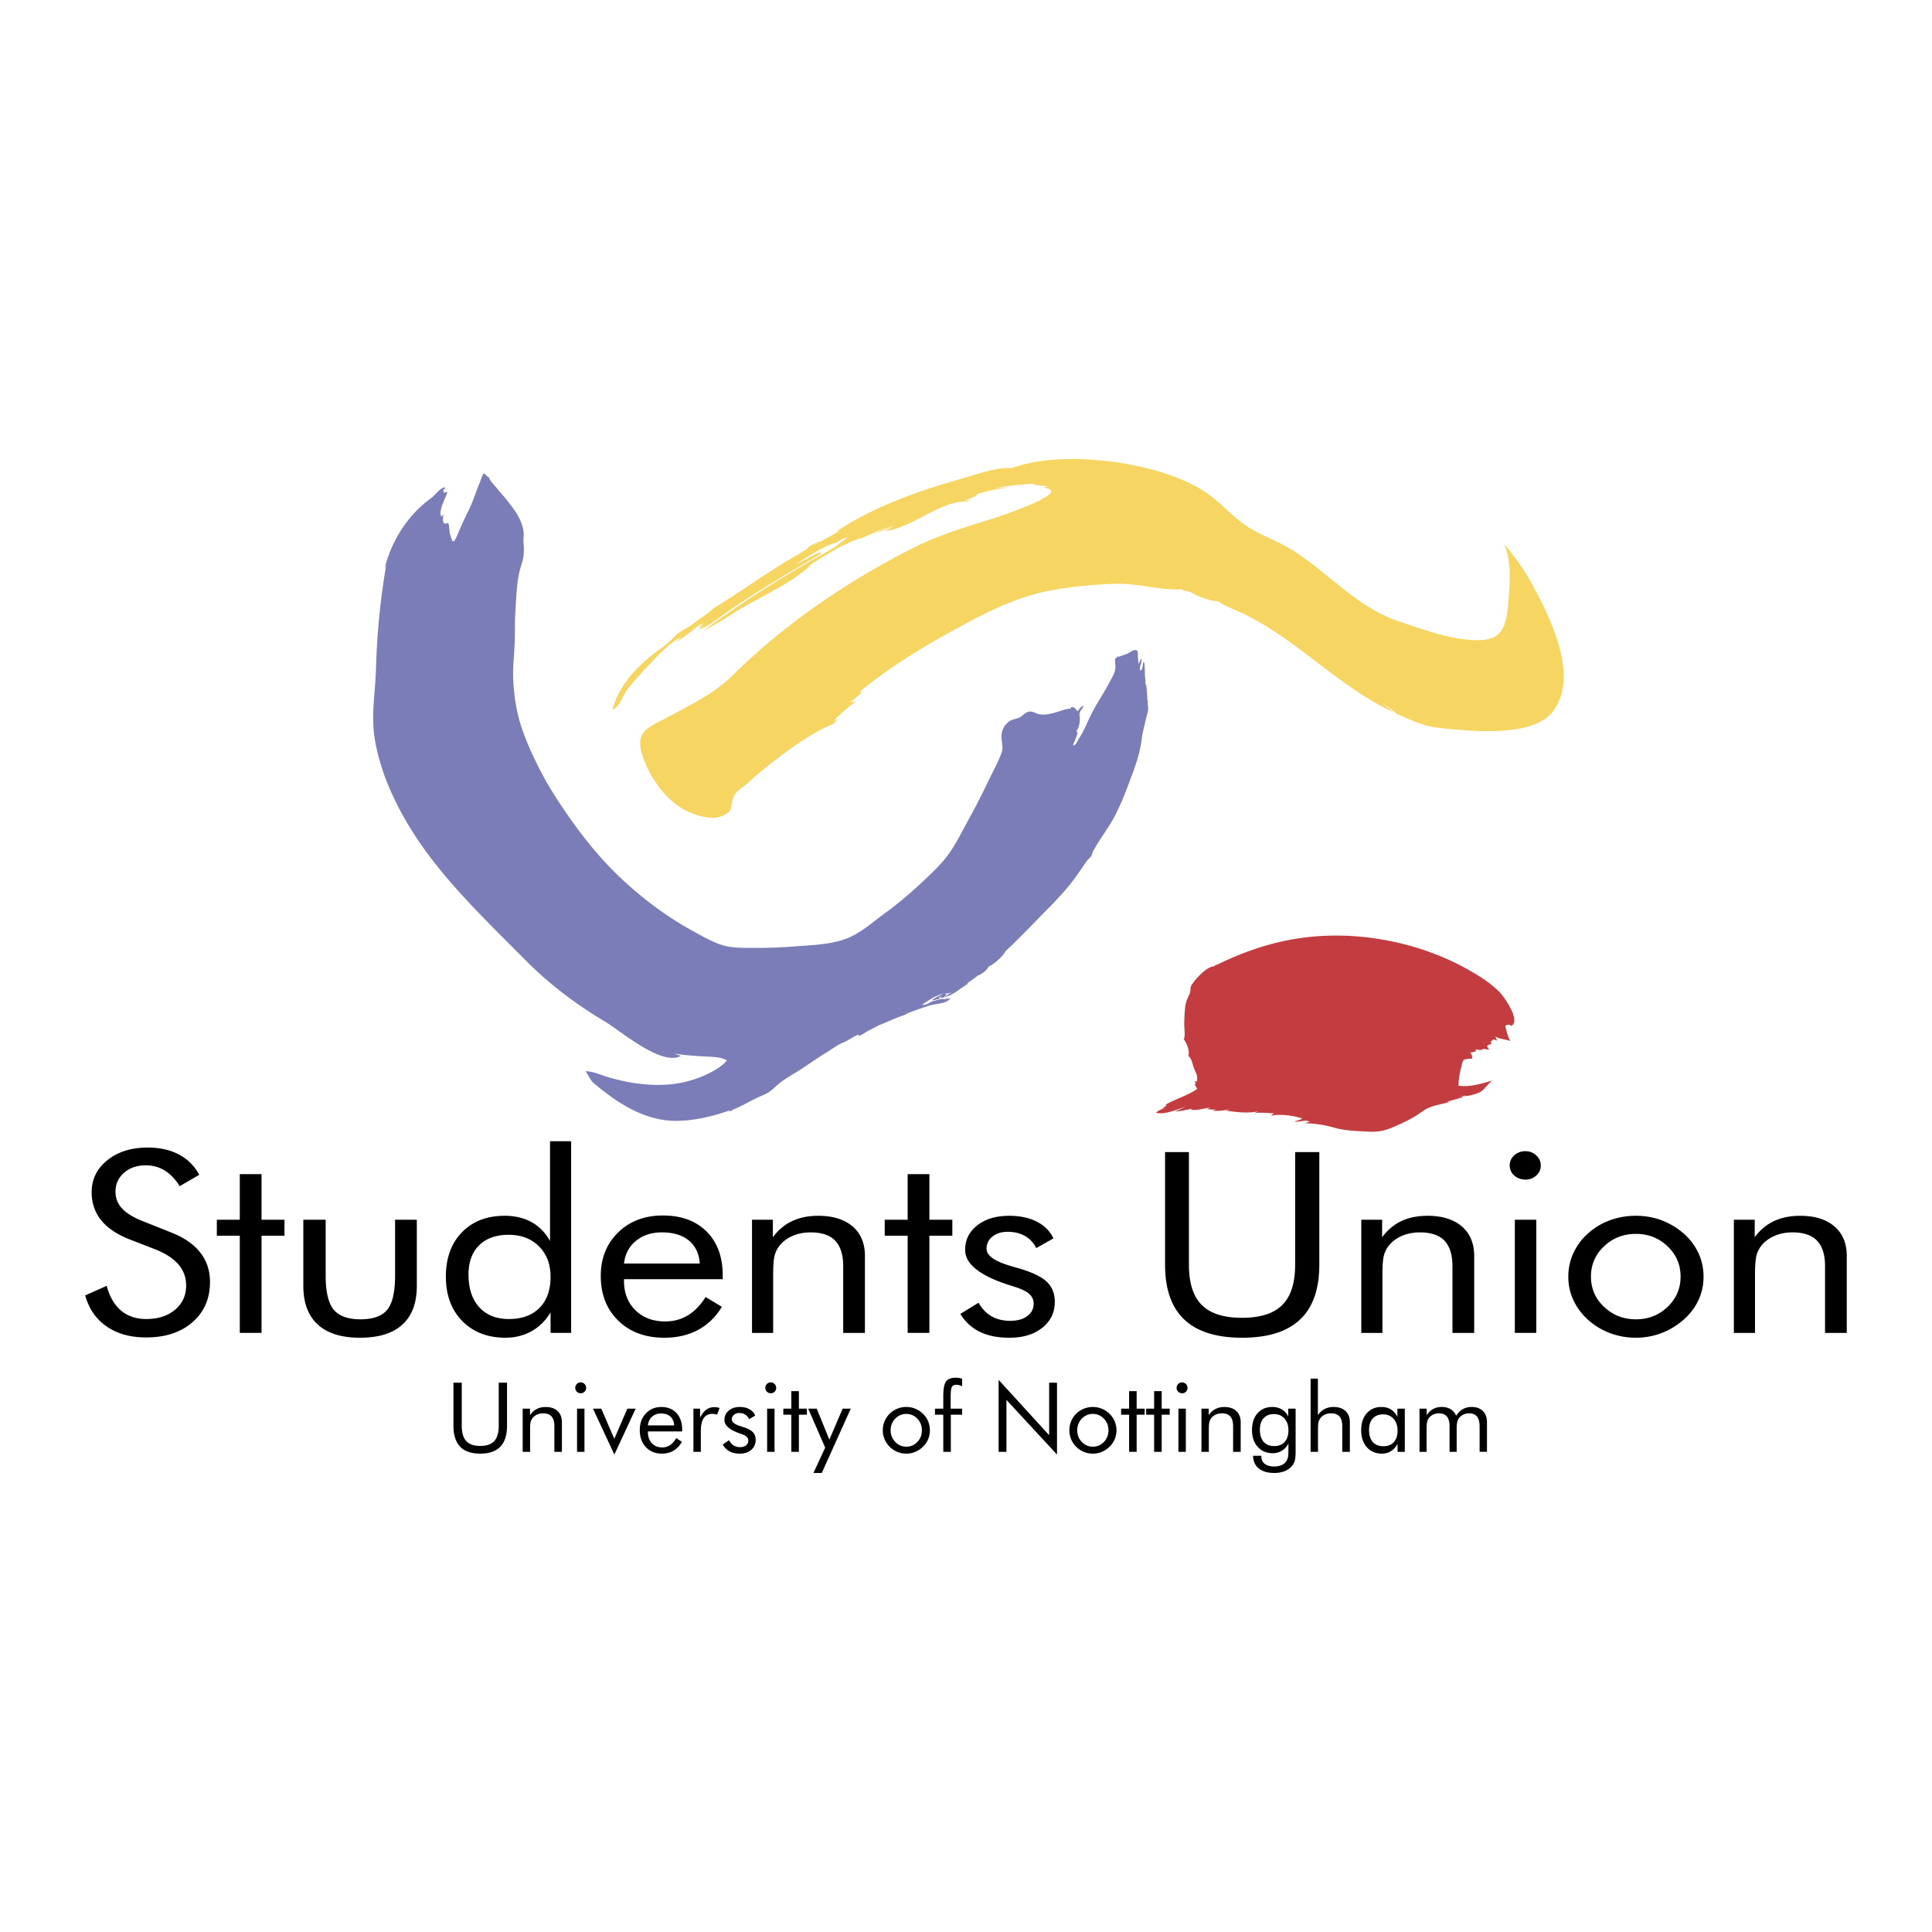 <svg xmlns="http://www.w3.org/2000/svg" width="2500" height="2500" viewBox="0 0 192.756 192.756"><g fill-rule="evenodd" clip-rule="evenodd"><path fill="#fff" d="M0 0h192.756v192.756H0V0z"/><path d="M45.24 142.237c0 .933.222 1.633.667 2.099.444.461 1.112.692 2.004.692.895 0 1.564-.231 2.009-.692.444-.466.667-1.166.667-2.099v-4.284h-.829v4.284c0 .699-.147 1.209-.445 1.535-.298.326-.764.489-1.398.489-.636 0-1.103-.163-1.399-.489-.298-.326-.446-.836-.446-1.535v-4.284h-.83v4.284zM52.888 144.849v-2.233c0-.359.019-.61.057-.756.04-.145.105-.275.196-.388.118-.149.269-.262.448-.341.18-.082.381-.122.599-.122.382 0 .664.108.848.317.184.213.274.538.274.976v2.547h.753v-2.941c0-.48-.143-.854-.428-1.125-.285-.271-.682-.407-1.19-.407-.34 0-.641.069-.902.204-.26.135-.481.34-.666.614v-.652h-.729v4.308h.74v-.001zM57.553 138.851a.527.527 0 0 0 .385.154.531.531 0 0 0 .385-.154.516.516 0 0 0 .154-.379.54.54 0 0 0-.539-.551.53.53 0 0 0-.385.157.523.523 0 0 0-.16.384c0 .154.053.285.16.389zm.759 5.998v-4.308h-.739v4.308h.739zM61.296 145.12l-2.136-4.579h.83l1.299 3.009 1.302-3.009h.83l-2.125 4.579zM68.061 142.816h-3.417v.066c0 .458.131.825.396 1.106.262.281.605.423 1.029.423.288 0 .549-.076.781-.231.233-.156.438-.389.617-.701l.565.372a2.284 2.284 0 0 1-.831.883 2.3 2.3 0 0 1-1.168.294c-.66 0-1.19-.215-1.596-.649-.405-.433-.606-1-.606-1.703 0-.674.2-1.225.603-1.653.403-.433.921-.647 1.551-.647.641 0 1.145.206 1.517.616.374.408.561.969.561 1.679v.145h-.002zm-.799-.603c-.025-.378-.151-.674-.38-.88-.225-.205-.537-.308-.933-.308-.357 0-.656.105-.894.322-.239.216-.375.504-.412.865h2.619v.001zM69.184 144.849v-4.308h.662v.896c.199-.376.407-.644.632-.804a1.35 1.35 0 0 1 .812-.241 1.493 1.493 0 0 1 .5.086l-.246.666a1.828 1.828 0 0 0-.238-.062 1.177 1.177 0 0 0-.218-.022c-.388 0-.68.141-.875.421-.195.28-.29.704-.29 1.271v2.098h-.739v-.001zM72.107 144.115l.632-.425c.119.231.271.402.453.52.183.113.4.171.651.171.24 0 .438-.06.587-.177a.58.58 0 0 0 .225-.476.509.509 0 0 0-.154-.377c-.102-.103-.279-.195-.529-.28l-.122-.043c-1.051-.358-1.575-.811-1.575-1.354 0-.384.143-.694.427-.935.282-.243.651-.365 1.104-.365.375 0 .695.075.963.224.269.148.461.358.576.63l-.6.369c-.091-.201-.219-.353-.392-.46s-.372-.16-.601-.16a.772.772 0 0 0-.532.183.592.592 0 0 0-.207.466c0 .263.288.483.862.662l.255.082c.472.149.799.323.983.517.187.196.28.449.28.767 0 .41-.148.742-.438.997-.293.252-.674.378-1.144.378-.402 0-.746-.075-1.027-.228a1.664 1.664 0 0 1-.677-.686zM76.356 138.462a.534.534 0 0 1 .545-.541.52.52 0 0 1 .38.16c.104.108.16.236.16.391 0 .15-.053.275-.157.379a.524.524 0 0 1-.383.154.536.536 0 0 1-.545-.543zm.181 6.387v-4.308h.739v4.308h-.739zM78.951 141.145h-.797v-.604h.797v-1.745h.754v1.745h.798v.604h-.798v3.704h-.754v-3.704zM81.99 146.957l2.892-6.416h-.809l-1.33 3.095-1.254-3.095h-.853l1.693 3.89-1.17 2.526h.831zM88.077 142.698a2.317 2.317 0 0 1 .684-1.649 2.328 2.328 0 0 1 1.669-.675c.314 0 .613.059.893.178.283.114.537.285.769.507.224.218.393.466.509.747.117.282.173.581.173.892 0 .315-.056.612-.173.891a2.184 2.184 0 0 1-.509.741c-.232.229-.488.4-.773.52a2.24 2.24 0 0 1-.888.179c-.319 0-.622-.058-.904-.176a2.341 2.341 0 0 1-1.271-1.262 2.236 2.236 0 0 1-.179-.893zm.783.004c0 .458.154.843.46 1.161.303.316.672.474 1.105.474.431 0 .798-.157 1.101-.474.301-.318.45-.703.45-1.161 0-.456-.149-.843-.45-1.158a1.473 1.473 0 0 0-1.101-.476c-.436 0-.805.16-1.11.476a1.61 1.61 0 0 0-.455 1.158zM94.112 144.849v-3.704h-.829v-.604h.829v-1.25c0-.718.09-1.202.271-1.455.18-.257.506-.382.976-.382a1.973 1.973 0 0 1 .635.099v.764a1.19 1.19 0 0 0-.577-.156c-.216 0-.368.072-.447.209-.082.141-.123.48-.123 1.019v1.152h1.147v.604h-1.129v3.704h-.753zM99.631 144.849v-7.183l5.043 5.524v-5.237h.783v7.167l-5.045-5.453v5.182h-.781zM106.693 142.698c0-.314.055-.615.172-.896a2.322 2.322 0 0 1 1.272-1.255 2.404 2.404 0 0 1 1.8.005 2.377 2.377 0 0 1 1.278 1.254 2.349 2.349 0 0 1 0 1.783 2.215 2.215 0 0 1-.51.741c-.229.229-.486.4-.771.52a2.265 2.265 0 0 1-.893.179 2.335 2.335 0 0 1-1.666-.684 2.267 2.267 0 0 1-.682-1.647zm.784.004c0 .458.15.843.455 1.161.305.316.672.474 1.107.474.432 0 .797-.157 1.1-.474.301-.318.453-.703.453-1.161 0-.456-.152-.843-.453-1.158a1.47 1.47 0 0 0-1.1-.476c-.436 0-.807.16-1.109.476s-.453.702-.453 1.158zM112.652 144.849h.752v-3.704h.799v-.604h-.799v-1.745h-.752v1.745h-.798v.604h.798v3.704zM115.148 141.145h-.796v-.604h.796v-1.745h.754v1.745h.799v.604h-.799v3.704h-.754v-3.704zM117.391 138.462c0-.149.055-.275.16-.384a.53.53 0 0 1 .387-.157.541.541 0 0 1 .539.551.524.524 0 0 1-.539.533.534.534 0 0 1-.547-.543zm.181 6.387v-4.308h.738v4.308h-.738zM120.604 144.849v-2.233c0-.359.021-.61.059-.756a1.06 1.06 0 0 1 .195-.388c.119-.149.268-.262.449-.341.182-.082.381-.122.598-.122.385 0 .666.108.85.317.182.213.273.538.273.976v2.547h.756v-2.941c0-.48-.143-.854-.43-1.125-.285-.271-.682-.407-1.189-.407-.342 0-.641.069-.902.204-.26.135-.482.34-.668.614v-.652h-.727v4.308h.736v-.001zM128.527 140.541v.79a1.654 1.654 0 0 0-.641-.713 1.806 1.806 0 0 0-.945-.243c-.615 0-1.105.21-1.475.62-.369.414-.553.972-.553 1.679 0 .697.189 1.259.568 1.677.379.423.881.635 1.5.635.336 0 .637-.084.908-.248.27-.165.49-.401.656-.711V144.754c0 .267-.012.469-.043.609a1.081 1.081 0 0 1-.618.802 1.802 1.802 0 0 1-.758.145c-.408 0-.723-.087-.947-.264-.223-.177-.334-.425-.334-.747v-.06h-.826c.014.548.203.971.57 1.271.367.297.875.447 1.531.447a2.95 2.95 0 0 0 1.002-.16c.289-.108.533-.271.738-.488.143-.158.248-.337.309-.533.062-.2.096-.532.096-1.004v-4.23h-.738v-.001zm-.353 3.317c-.252.277-.596.417-1.035.417-.459 0-.816-.14-1.066-.427-.248-.28-.375-.683-.375-1.205 0-.49.125-.875.373-1.148s.594-.412 1.037-.412c.434 0 .779.151 1.043.445.264.295.396.688.396 1.17 0 .495-.125.882-.373 1.16zM130.758 144.849v-7.303h.729v3.647c.184-.274.406-.479.666-.614a1.94 1.94 0 0 1 .904-.204c.508 0 .902.136 1.188.407.287.271.43.645.43 1.125v2.941h-.756v-2.547c0-.438-.092-.763-.273-.976-.184-.209-.465-.317-.85-.317-.219 0-.418.04-.598.122a1.117 1.117 0 0 0-.642.729c-.039.146-.059.396-.059.756v2.233h-.739v.001zM140.158 140.541v4.308h-.725v-.788a1.9 1.9 0 0 1-.662.721c-.268.166-.57.247-.9.247-.621 0-1.117-.212-1.496-.636-.381-.429-.57-.989-.57-1.694 0-.709.184-1.274.553-1.693.367-.42.857-.63 1.475-.63.361 0 .674.081.939.247.266.163.48.404.645.728v-.809h.741v-.001zm-.724 2.188c0-.483-.133-.875-.396-1.172a1.343 1.343 0 0 0-1.039-.445c-.443 0-.789.14-1.037.412-.248.271-.373.651-.373 1.142 0 .52.127.921.375 1.202s.604.424 1.061.424c.441 0 .787-.137 1.037-.414.247-.272.372-.654.372-1.149zM147.621 144.849v-2.547c0-.438-.088-.763-.262-.976-.176-.209-.447-.317-.811-.317a1.237 1.237 0 0 0-.975.463 1.108 1.108 0 0 0-.184.397c-.039.15-.057.397-.057.746v2.233h-.709v-2.547c0-.438-.088-.763-.264-.976-.174-.209-.445-.317-.811-.317-.195 0-.381.04-.553.122-.17.079-.312.191-.43.341a1.043 1.043 0 0 0-.176.383c-.039.144-.057.398-.057.761v2.233h-.707v-4.308h.717v.652c.18-.274.393-.479.641-.614s.533-.204.857-.204c.348 0 .645.075.891.226.242.146.428.364.551.648.188-.292.408-.513.66-.656a1.75 1.75 0 0 1 .881-.218c.482 0 .859.136 1.129.407s.404.645.404 1.125v2.941h-.735v.002z"/><path d="M132.719 93.349c.424-.01.854-.01 1.285.002 4.211.115 8.551 1.228 12.252 3.27 1.18.65 2.375 1.385 3.334 2.338.395.392 2.199 2.856 1.191 3.396-.203-.183-.414-.127-.6-.005.09.429.277 1.158.514 1.51-.496-.171-1.031-.166-1.486-.449.043.144.092.303.168.425-.104-.062-.246-.088-.35-.145-.086.075-.195.131-.295.227.02.095.031.207.043.304-.354-.069-.203.067-.432.144.104.111.15.289.254.394-.176-.078-.402-.062-.582-.135-.176.19-.496.142-.777.044.01.074.012.146.016.221-.219.027-.369.163-.623.084a.631.631 0 0 1 .219.686c.023-.091-.705.017-.773.069-.197.15-.217.499-.281.72a7.631 7.631 0 0 0-.281 1.873c1.186.157 2.262-.199 3.361-.519-.416.312-.719.858-1.156 1.122-.514.314-1.713.521-2.334.488.283.015.572-.056.844-.13-.498.341-1.295.438-1.863.654.09-.003.195.011.295 0-.887.266-1.916.354-2.67.893-.859.622-1.602 1.015-2.576 1.442-1.117.499-1.705.699-2.967.628-1.182-.064-2.285-.084-3.418-.416a10.99 10.99 0 0 0-3.029-.417c.213.01.459-.097.664-.148-.443-.258-1.045.082-1.547-.037.287-.066.584-.146.82-.295-.889-.275-2.213-.489-3.162-.255.062-.038.23-.198.338-.258-.684-.016-1.336-.112-1.994-.009.121-.036.322-.151.436-.19-1.053.233-2.23.072-3.25-.062.158-.035.318-.088.477-.12-.59.067-1.244.19-1.803.12.182-.053.363-.122.543-.174-.359.144-.818.008-1.17.026.146-.045.285-.116.432-.164-.637.071-1.367.321-1.988.217.037-.052.1-.058.125-.098-.561.104-1.234.285-1.736.258.416-.098.756-.34 1.16-.466-.902.24-2.094.85-3.023.602.268-.25.709-.387 1.055-.535-.15.062-.342.106-.482.162.182-.088.355-.266.516-.372a.702.702 0 0 0-.15-.038c.986-.582 2.248-.925 3.186-1.592-.096-.126-.131-.305-.271-.423.008-.037.125-.056.125-.046-.027-.065-.102-.235-.102-.307.074.011.105.074.18.08.182-.556-.062-.865-.252-1.358-.162-.421-.211-.959-.568-1.236.166-.454-.15-1.288-.461-1.666.184-.229.039-1.201.051-1.593.016-.551.033-1.049.094-1.604.072-.621.256-.872.467-1.403.072-.172.053-.567.113-.688.305-.594 1.584-2.009 2.301-1.978.082-.09.146-.139.238-.201.027.031-.076.062-.051.091 3.689-1.821 7.341-2.869 11.406-2.958z" fill="#c23c40"/><path d="M48.302 47.266c.138.021.281.312.468.34.131.417.575.806.851 1.16.237.31.509.587.749.884.837 1.057 1.677 2.028 1.867 3.415.049.36-.042.721-.005 1.081.076.784.052 1.4-.2 2.164-.498 1.513-.5 3.072-.61 4.668-.076 1.08-.025 2.142-.074 3.218-.052 1.246-.203 2.485-.138 3.733.086 1.594.327 3.189.844 4.702.459 1.356 1.042 2.627 1.681 3.907a27.95 27.95 0 0 0 1.044 1.913c.748 1.26 1.569 2.468 2.423 3.661 1.57 2.19 3.317 4.235 5.323 6.039 1.887 1.702 3.989 3.27 6.21 4.515.965.536 1.965 1.129 3 1.519 1.144.433 2.304.377 3.502.384a43.792 43.792 0 0 0 3.951-.14c1.716-.138 3.633-.166 5.262-.784 1.455-.553 2.606-1.652 3.854-2.547 1.361-.976 2.634-2.091 3.855-3.234.962-.9 1.917-1.802 2.656-2.896.745-1.102 1.317-2.305 1.965-3.466.772-1.393 1.461-2.827 2.161-4.254.338-.686.693-1.375.967-2.087.221-.586.02-1.036.014-1.632-.004-.591.191-1.072.645-1.465.408-.355.811-.278 1.244-.535.262-.16.488-.438.797-.516.398-.1.67.154 1.035.233.355.079.713.05 1.066-.017.734-.136 1.42-.474 2.164-.556-.01-.043-.033-.052-.041-.096.342-.122.482.18.678.385.166-.189.342-.52.586-.544-.029.243-.256.379-.338.607-.1.268-.049.325-.031.575.023.357-.062 1.072-.326 1.302.045.077.016.078.031.174.037-.003.045-.043.078-.035-.064.464-.312.871-.451 1.313.244.055.383-.317.496-.511.15-.25.297-.495.439-.751.328-.612.59-1.249.9-1.868.541-1.066 1.227-2.054 1.783-3.122.279-.532.713-1.164.59-1.801-.002-.016.004-.042 0-.06-.031-.156-.02-.329-.012-.551.154-.041.207-.089.227-.245.023.02.076.06.107.092.273-.107.561-.191.836-.301.217-.089.516-.34.746-.371.439-.067.338.274.359.662.012.25.029.522.082.762-.02-.097.221-.494.27-.604.127.379-.26.811-.135 1.199.074-.011.119-.048.172-.098.057-.05.121-.547.121-.683.02-.008.02-.002.037-.018.012.007.035 0 .053 0 .102-.003.088 1.262.107 1.399.023.234.074.506.031.744.193.103.174 1.405.213 1.689.025.018.018-.049.053-.037-.088.322.055.643.006.973-.053.355-.178.697-.252 1.047-.127.61-.307 1.232-.383 1.861-.186 1.484-.664 2.758-1.184 4.148-.467 1.249-.998 2.608-1.646 3.777-.646 1.168-1.498 2.211-2.096 3.407-.014.029-.037.191-.09.289-.1.181-.318.323-.439.496-.162.223-.32.457-.477.682-.668 1.004-1.41 1.982-2.24 2.857-.311.33-.594.667-.912.981-1.506 1.493-2.93 3.048-4.494 4.492-.219.458-1.123 1.313-1.693 1.543-.174.386-.674.751-1.082.906a.522.522 0 0 1 .104-.111c-.357.354-.758.582-1.186.888.034.023.113-.003.133.023-.697.387-1.546 1.173-2.296 1.326.249-.243.58-.395.846-.625-.263.218-.586.349-.902.248.067.058.14.114.215.16-.11.105-.173.121-.245.244-.125.04-.287.078-.418.104.051-.088.128-.145.187-.23-.101.079-.262.122-.37.211.045.044.145.044.164.11-.156 0-.226.014-.269-.006-.209.105-.37.098-.553.145.328-.312.778-.484 1.171-.703-.767.198-1.509.668-2.141 1.136.293.009.566-.091.824-.233a.494.494 0 0 1-.148.02c.345-.155 1.112-.376 1.5-.384a.124.124 0 0 1-.07.08c.239-.113.474-.12.725-.115-.445.542-1.468.496-2.103.702-.817.263-1.749.568-2.523.933.141-.038.286-.051.408-.075-.797.144-1.932.723-2.708 1.021-.437.167-.833.423-1.272.635-.328.159-.636.46-.996.516-.013-.065.03-.153.113-.185-.611.247-1.124.648-1.714.888-.555.228-1.046.628-1.566.941-1.096.659-2.124 1.444-3.206 2.084-.543.321-1.089.659-1.575 1.064-.421.349-.791.767-1.299.998l-.997.453c-.75.349-1.513.841-2.197 1.076-.15.114-.301.196-.483.234.058-.039.11-.101.171-.146-1.741.598-3.409 1.018-5.271 1.063-3.127.068-5.876-1.683-8.191-3.615a2.234 2.234 0 0 1-.555-.613c-.15-.237-.272-.495-.439-.721.742-.013 1.674.435 2.411.634a21.09 21.09 0 0 0 2.445.544c2.323.337 4.46.258 6.648-.612.854-.343 2.108-.977 2.6-1.661-.676-.339-1.39-.34-2.147-.378a36.337 36.337 0 0 1-3.091-.277c.213.08.433.134.646.218-1.937 1.062-6.02-2.508-7.59-3.437-2.745-1.625-5.502-3.678-7.811-6.013-4.013-4.049-8.446-8.218-11.473-13.074-1.705-2.735-3.116-5.827-3.655-9.019-.406-2.395.041-4.7.109-7.095.103-3.474.427-6.941 1.027-10.363-.059.121-.156.369-.174.404.679-2.788 2.329-5.385 4.66-7.064.412-.295.893-1.065 1.431-1.061-.08.138-.233.256-.29.408.048-.041.102-.069.149-.098-.028.052-.039.204-.057.258.121-.064.267-.103.378-.11-.207.686-.771 1.603-.683 2.307a.184.184 0 0 1 .053-.01c0 .056 0 .102.021.164.077-.078.195-.163.254-.262-.136.336-.203 1.267.437.865.113.348.095.559.14.918.042.331.205.647.284.97-.011-.043.379-.078.241-.269.093-.006.002-.069.083.002.394-.961.815-1.907 1.279-2.833.463-.928.751-1.914 1.152-2.866.047-.113.248-.771.361-.809l.044.005z" fill="#7b7db9"/><path d="M107.779 45.81c4.525.123 9.459 1.326 12.344 3.192 1.621 1.051 2.836 2.6 4.451 3.613 1.279.805 2.787 1.325 4.094 2.109 3.865 2.323 6.545 5.828 10.975 7.297 2.041.673 4.215 1.487 6.352 1.749 3.496.43 4.254-.464 4.496-3.708.143-1.902.338-3.938-.396-5.75.996 1.157 1.969 2.517 2.713 3.882 1.791 3.29 4.904 9.406 2.027 12.906-2.117 2.566-8.553 1.811-11.42 1.5-1.539-.167-2.904-.899-4.301-1.468.014.02.197.02.209.031-.484-.347-.982-.712-1.482-1.024.369.271.809.641 1.221.935-5.514-2.531-9.809-7.435-15.223-9.945-.768-.355-1.658-.663-2.268-1.125-.826-.039-2.152-.514-2.824-.952-.334-.105-.504-.06-.82-.195-.006 0 .154-.079.154-.079-2.178.192-4.469-.593-6.695-.534-2.207.062-4.598.283-6.764.707-3.619.708-6.979 2.534-10.167 4.304-2.966 1.646-5.949 3.521-8.583 5.673-.007.072-.072.11-.12.153-.003.007.242 0 .242.019-.402.272-.735.656-1.157.962.196-.02.366-.086.572-.127-.644.56-1.535 1.205-2.201 1.968.155-.012.29-.139.435-.133a4.382 4.382 0 0 0-.532.475c-2.385.881-6.458 3.982-8.589 5.945-.417.379-.903.594-1.199 1.073-.642 1.048.094 1.603-1.371 2.191-.983.395-2.593-.123-3.48-.563-2.029-1.008-3.561-3.224-4.31-5.315-.989-2.739.633-3.029 2.844-4.223 2.162-1.168 4.348-2.251 6.121-4 5.168-5.11 11.325-9.29 17.78-12.59 2.61-1.337 5.417-2.169 8.201-3.044.781-.247 8.154-2.708 4.975-3.064.162-.05.336-.11.492-.159-.484.002-1.051-.116-1.574-.131.1-.043.197-.075.303-.102a26.213 26.213 0 0 0-4.066.45c.541-.051 1.082-.065 1.623-.112-1.189.158-2.383.324-3.504.761l.152.091c-.441.139-.874.347-1.312.493.205-.017.41-.038.615-.057-.013.049-.455.125-.438.165.115.049.295-.006.414.013-2.701-.378-5.767 2.658-8.524 2.92.33-.17.657-.39.977-.553-.676.248-1.408.61-2.066.843.567-.305 1.135-.624 1.749-.852-1.062.376-2.157.939-3.222 1.384-.015-.007.154-.122.185-.125-1.83.582-3.58 1.744-5.317 2.849.085.011.22-.149.316-.145-2.113 1.982-5.363 3.263-7.985 4.957a34.746 34.746 0 0 1-2.721 1.609c3.127-2.381 6.47-4.5 9.853-6.5 1.08-.641 2.188-1.239 3.268-1.869.212-.189 1.011-.792 1.419-1.03-.115.023-.141.192-.312.188-.098.004.004-.169.042-.156-.379.156-.794.4-.946.525-1.354.362-2.936 1.438-4.189 2.244.884-.407 1.719-.965 2.613-1.311.033.049-.414.286-.451.318.013-.004.484-.304.476-.149-3.304 1.968-6.561 3.836-9.761 6.099-.785.555-1.621 1.262-2.492 1.496.271-.234.517-.495.776-.731-.241.208-.48.459-.798.539.122-.191.345-.277.495-.434-.466.109-1.007.686-1.403.96-.406.279-.812.676-1.26.861.127-.182.35-.252.423-.446-1.041.562-1.978 1.497-2.771 2.347-.919.976-1.842 1.907-2.638 2.98-.409.559-.734 1.672-1.421 1.937.669-2.579 2.636-4.546 4.751-6.07.472-.338.975-.729 1.355-1.154.605-.679 1.346-.867 2.01-1.43-.087.11-.211.182-.308.291a21.797 21.797 0 0 1 1.569-1.231c-.256.201-.516.416-.764.625.468-.326 1.304-.994 1.472-1.166 2.352-1.425 4.839-3.214 7.302-4.703.739-.443 1.502-.871 2.208-1.338-.555.129 1.012-.633 1.258-.739a9.819 9.819 0 0 1-1.045.634 55.59 55.59 0 0 0 2.958-1.638c-.171.044-.3.125-.458.153 3.812-2.574 8.601-4.199 12.981-5.433 1.486-.421 2.98-1.007 4.546-.912 1.851-.696 4.283-.972 6.841-.901z" fill="#f6d563"/><path d="M17.048 122.952c1.292.503 2.267 1.171 2.921 2 .655.829.983 1.813.983 2.946 0 1.662-.582 2.999-1.746 4.015-1.163 1.015-2.703 1.523-4.623 1.523-1.565 0-2.878-.362-3.935-1.092-1.06-.727-1.775-1.762-2.145-3.101l2.143-.958c.289 1.089.769 1.913 1.434 2.475.667.558 1.502.838 2.509.838 1.188 0 2.147-.309 2.882-.929s1.102-1.425 1.102-2.418c0-.805-.258-1.506-.77-2.1-.513-.594-1.286-1.097-2.32-1.507l-2.421-.939c-1.32-.5-2.304-1.148-2.948-1.936-.646-.791-.968-1.736-.968-2.837 0-1.282.523-2.343 1.574-3.184 1.049-.838 2.388-1.256 4.017-1.256 1.194 0 2.229.229 3.103.688a4.866 4.866 0 0 1 2.042 2.029l-1.951 1.136c-.444-.7-.943-1.222-1.496-1.562a3.487 3.487 0 0 0-1.878-.516c-.889 0-1.617.246-2.184.742-.566.492-.85 1.123-.85 1.888 0 .646.218 1.201.653 1.671s1.111.884 2.028 1.248l2.844 1.136zM23.923 123.289h-2.289v-1.597h2.289v-4.548h2.17v4.548h2.288v1.597h-2.288v9.694h-2.17v-9.694zM32.492 121.692v5.562c0 1.624.265 2.757.794 3.402.53.649 1.424.972 2.682.972s2.149-.32 2.669-.958c.52-.638.781-1.778.781-3.416v-5.562h2.168v6.602c0 1.698-.479 2.986-1.439 3.86-.958.877-2.371 1.312-4.236 1.312-1.846 0-3.25-.44-4.208-1.318-.96-.878-1.439-2.163-1.439-3.854v-6.602h2.228zM56.982 113.859v19.124h-2.053v-2.04c-.489.813-1.123 1.436-1.899 1.873-.778.432-1.646.649-2.604.649-1.781 0-3.217-.558-4.307-1.668-1.09-1.115-1.634-2.589-1.634-4.42 0-1.852.532-3.325 1.6-4.426 1.067-1.1 2.487-1.652 4.259-1.652 1.031 0 1.927.213 2.687.631.759.422 1.375 1.049 1.845 1.883v-9.954h2.106zm-2.053 13.539c0-1.261-.384-2.276-1.152-3.046-.768-.771-1.78-1.155-3.036-1.155s-2.236.351-2.942 1.052c-.704.699-1.056 1.666-1.056 2.902 0 1.391.355 2.481 1.07 3.268s1.699 1.18 2.955 1.18c1.3 0 2.32-.369 3.056-1.111.737-.743 1.105-1.772 1.105-3.09zM72.106 127.624h-9.849v.175c0 1.207.38 2.181 1.141 2.927.761.742 1.752 1.115 2.972 1.115.832 0 1.584-.202 2.255-.606s1.26-1.018 1.776-1.833l1.624.98c-.625 1.02-1.42 1.791-2.387 2.309-.967.517-2.09.775-3.366.775-1.889 0-3.417-.565-4.584-1.702-1.166-1.133-1.748-2.622-1.748-4.463 0-1.768.577-3.216 1.736-4.342 1.156-1.126 2.644-1.689 4.46-1.689 1.838 0 3.292.534 4.362 1.602 1.071 1.068 1.607 2.524 1.607 4.37v.382h.001zm-2.288-1.564c-.075-.994-.438-1.76-1.095-2.299-.654-.535-1.553-.807-2.691-.807-1.032 0-1.892.283-2.58.844-.688.563-1.088 1.317-1.195 2.262h7.561zM75.029 132.983v-11.291h2.081v1.746c.533-.722 1.173-1.258 1.924-1.611.749-.35 1.617-.527 2.598-.527 1.465 0 2.606.354 3.429 1.058.822.709 1.233 1.688 1.233 2.943v7.683h-2.168v-6.646c0-1.145-.266-1.99-.796-2.55-.525-.552-1.339-.833-2.442-.833-.632 0-1.208.106-1.727.315-.519.212-.95.51-1.293.896a2.698 2.698 0 0 0-.561 1.012c-.113.379-.169 1.037-.169 1.974v5.833h-2.109v-.002zM90.558 123.289h-2.289v-1.597h2.289v-4.548h2.168v4.548h2.289v1.597h-2.289v9.694h-2.168v-9.694zM95.813 131.089l1.818-1.116c.342.604.777 1.053 1.303 1.356.523.3 1.145.449 1.859.449.697 0 1.26-.154 1.691-.467.43-.313.643-.724.643-1.232a1.27 1.27 0 0 0-.439-.987c-.297-.265-.801-.503-1.516-.726a7.58 7.58 0 0 0-.352-.111c-3.02-.945-4.529-2.129-4.529-3.553 0-1.002.406-1.82 1.221-2.454.812-.632 1.869-.948 3.172-.948 1.074 0 1.996.195 2.764.588.768.392 1.316.949 1.652 1.666l-1.715.968a2.73 2.73 0 0 0-1.119-1.204c-.494-.28-1.066-.421-1.719-.421-.625 0-1.135.156-1.527.474a1.49 1.49 0 0 0-.59 1.216c0 .69.824 1.27 2.471 1.739.307.091.553.162.732.211 1.346.393 2.281.845 2.811 1.35.527.503.793 1.168.793 1.999 0 1.066-.42 1.928-1.254 2.592-.836.661-1.928.989-3.275.989-1.156 0-2.139-.197-2.947-.59a4.65 4.65 0 0 1-1.948-1.788zM116.24 114.945h2.379v11.231c0 1.825.424 3.166 1.279 4.02.854.854 2.195 1.282 4.021 1.282 1.822 0 3.164-.428 4.016-1.282.855-.854 1.283-2.194 1.283-4.02v-11.231h2.41v11.231c0 2.439-.641 4.264-1.92 5.473-1.279 1.21-3.207 1.816-5.783 1.816-2.566 0-4.49-.606-5.77-1.816-1.279-1.209-1.916-3.033-1.916-5.473v-11.231h.001zM135.816 132.983v-11.291h2.08v1.746c.535-.722 1.174-1.258 1.924-1.611.75-.35 1.617-.527 2.602-.527 1.463 0 2.605.354 3.424 1.058.822.709 1.234 1.688 1.234 2.943v7.683h-2.168v-6.646c0-1.145-.266-1.99-.793-2.55-.527-.552-1.342-.833-2.441-.833-.633 0-1.211.106-1.729.315-.52.212-.949.51-1.293.896a2.673 2.673 0 0 0-.562 1.012c-.113.379-.168 1.037-.168 1.974v5.833h-2.11v-.002zM150.625 116.265c0-.388.15-.718.453-.997.303-.272.67-.414 1.105-.414.422 0 .785.142 1.088.421.305.281.455.621.455 1.014 0 .389-.15.719-.449.991a1.564 1.564 0 0 1-1.094.407c-.436 0-.803-.136-1.105-.407a1.31 1.31 0 0 1-.453-1.015zm.51 16.718v-11.291h2.141v11.291h-2.141zM156.471 127.378c0-.83.168-1.613.504-2.349a5.913 5.913 0 0 1 1.463-1.969 6.759 6.759 0 0 1 2.182-1.312 7.503 7.503 0 0 1 2.605-.449c.902 0 1.76.152 2.568.455a7.181 7.181 0 0 1 2.205 1.332 5.865 5.865 0 0 1 1.465 1.953c.334.734.5 1.514.5 2.338 0 .823-.166 1.596-.5 2.323a5.863 5.863 0 0 1-1.465 1.941 7.103 7.103 0 0 1-4.774 1.823 7.322 7.322 0 0 1-2.598-.461 6.913 6.913 0 0 1-2.189-1.327 6.182 6.182 0 0 1-1.463-1.971 5.462 5.462 0 0 1-.503-2.327zm2.259-.012c0 1.192.436 2.2 1.312 3.025.875.826 1.936 1.237 3.18 1.237 1.236 0 2.285-.411 3.152-1.237.865-.825 1.299-1.833 1.299-3.025 0-1.188-.434-2.195-1.299-3.02-.867-.827-1.916-1.241-3.152-1.241-1.254 0-2.316.414-3.186 1.241-.87.825-1.306 1.833-1.306 3.02zM172.988 132.983v-11.291h2.082v1.746c.531-.722 1.172-1.258 1.926-1.611.746-.35 1.611-.527 2.6-.527 1.461 0 2.602.354 3.424 1.058.822.709 1.232 1.688 1.232 2.943v7.683h-2.168v-6.646c0-1.145-.262-1.99-.793-2.55-.529-.552-1.34-.833-2.441-.833-.635 0-1.211.106-1.727.315-.52.212-.953.51-1.295.896-.26.298-.449.634-.561 1.012-.113.379-.17 1.037-.17 1.974v5.833h-2.109v-.002z"/></g></svg>